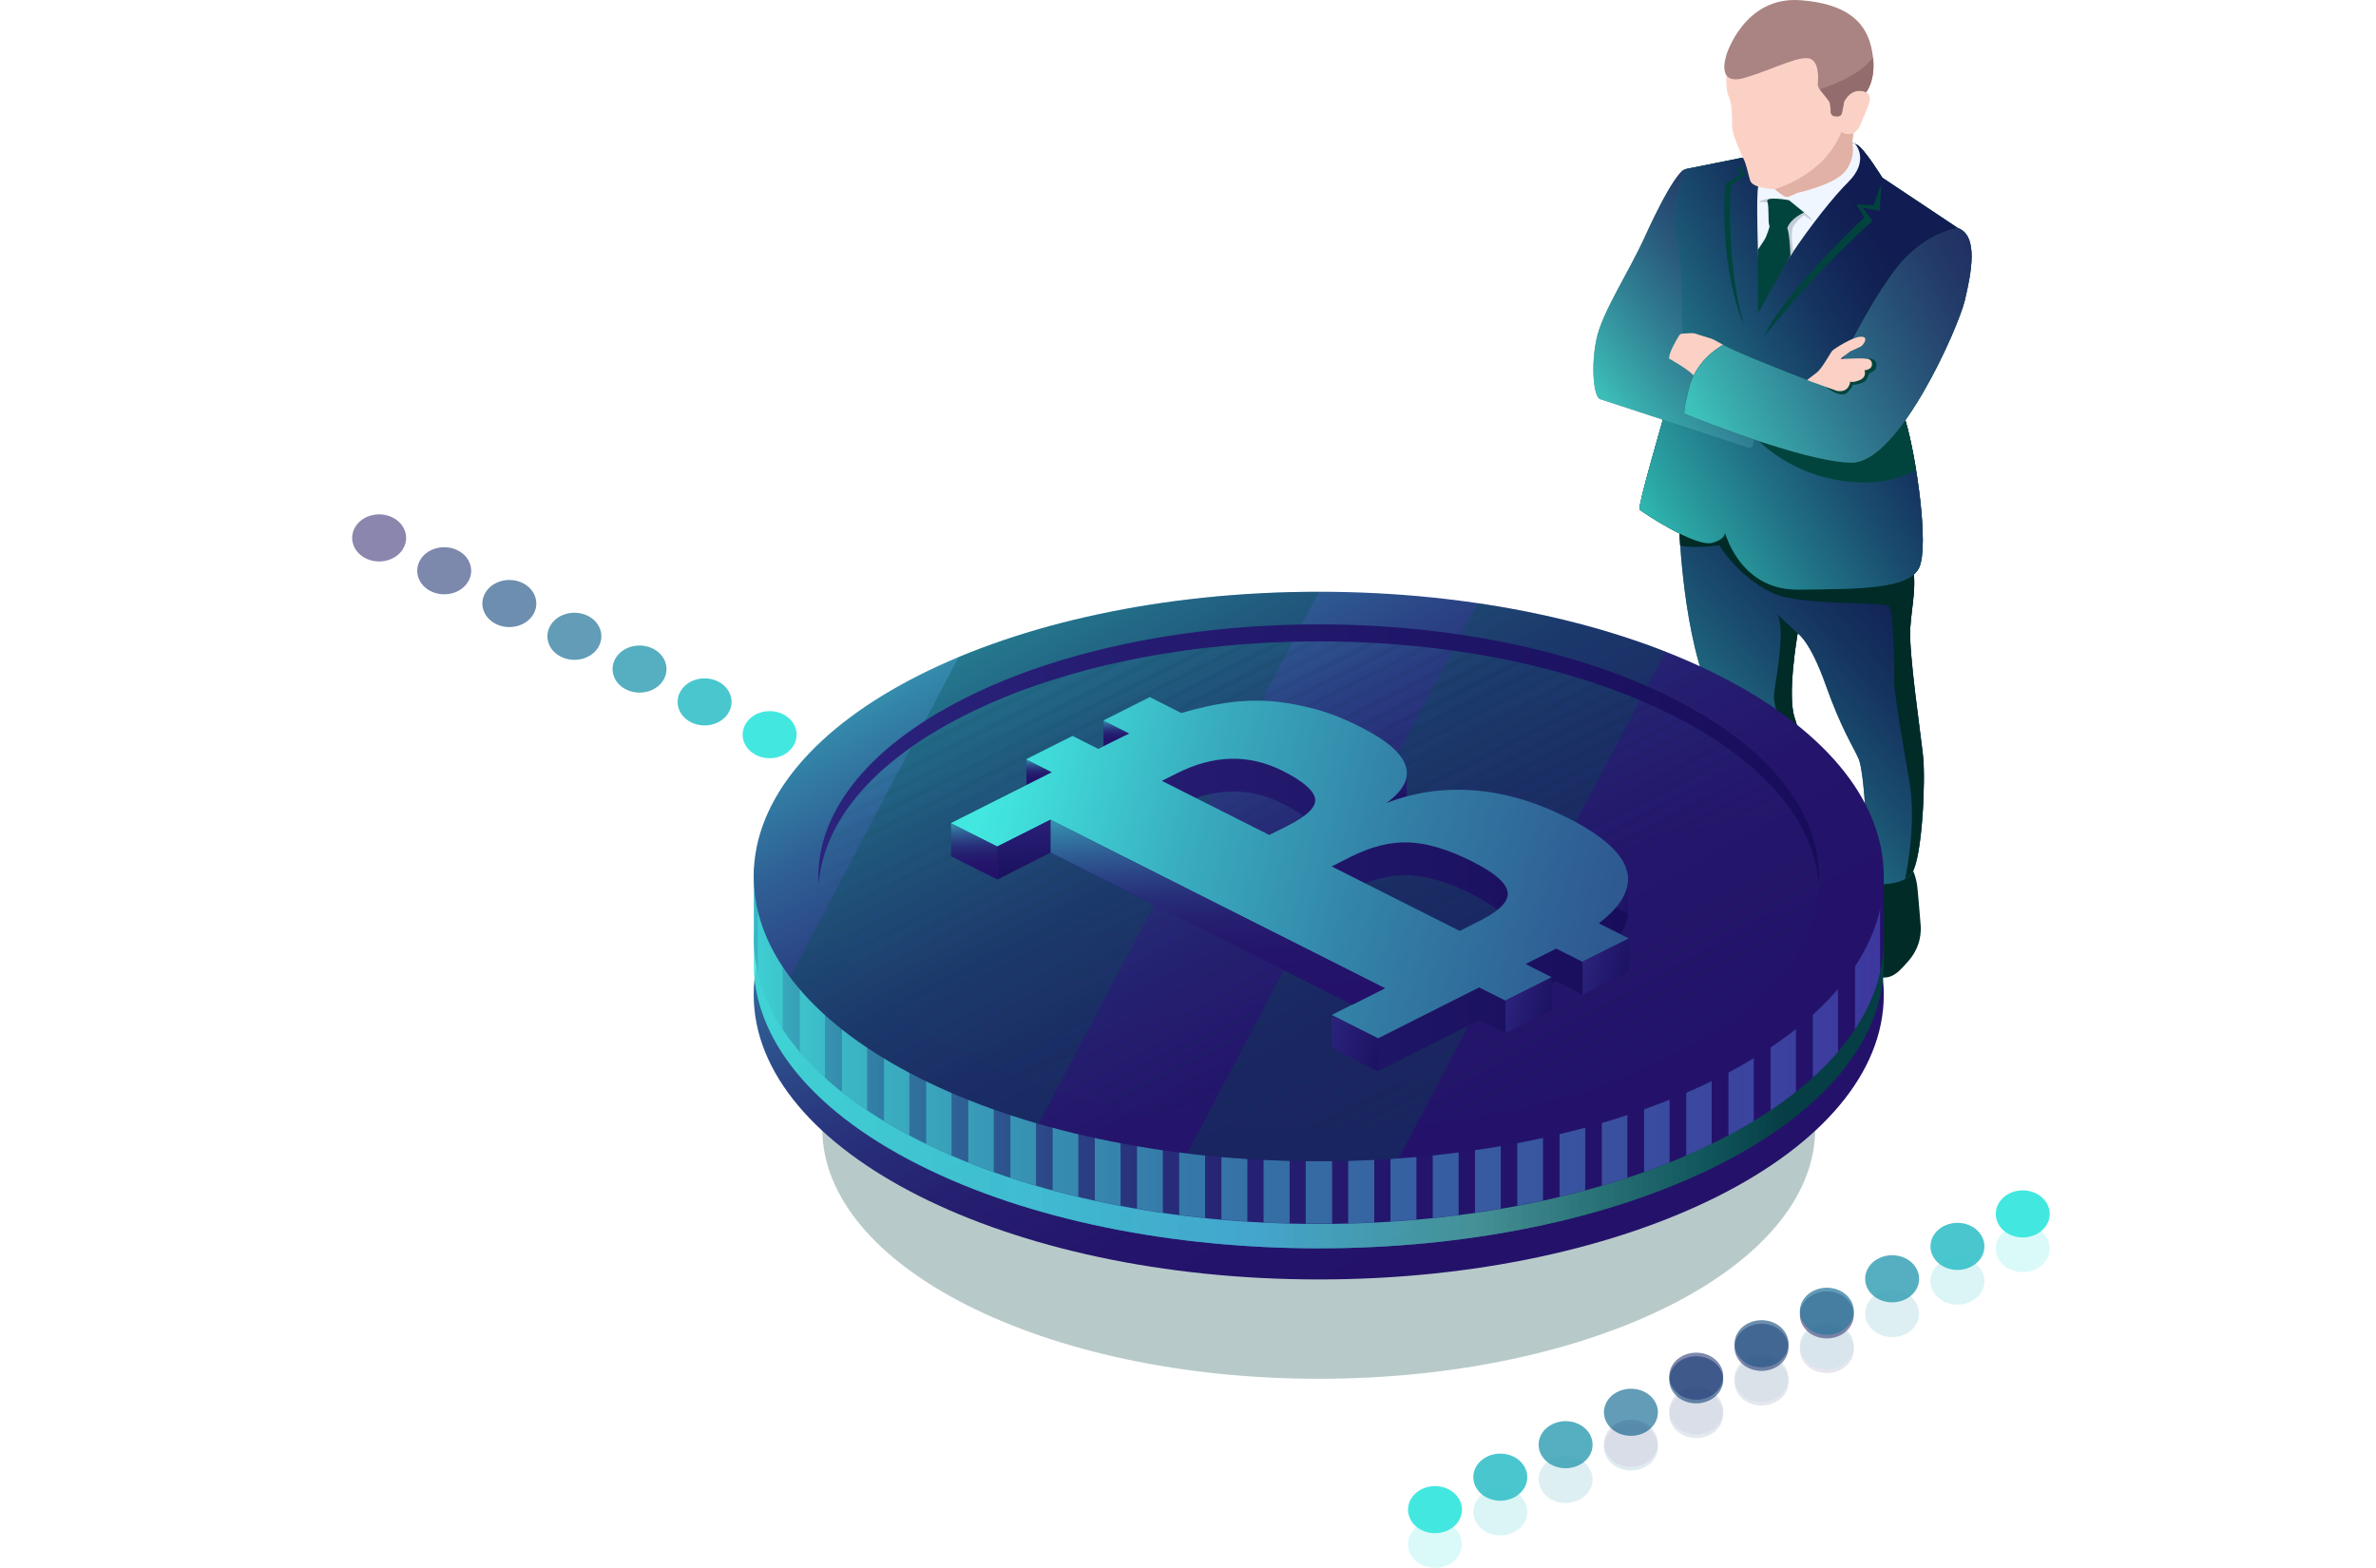 <svg xmlns="http://www.w3.org/2000/svg" width="565" height="373" viewBox="0 0 565 373" fill="none"><g style="mix-blend-mode:exclusion"><path style="mix-blend-mode:lighten" d="M346.815 356.255C348.56 358.934 347.497 362.366 344.407 363.89C341.317 365.414 337.405 364.485 335.659 361.788C333.914 359.092 334.977 355.677 338.067 354.153C341.157 352.629 345.069 353.558 346.815 356.255Z" fill="url(#paint0_radial_1225_1240)"></path><path style="mix-blend-mode:lighten" opacity="0.92" d="M362.344 348.532C364.09 351.211 363.026 354.643 359.937 356.167C356.847 357.691 352.934 356.762 351.189 354.065C349.443 351.369 350.507 347.954 353.596 346.43C356.666 344.906 360.599 345.835 362.344 348.532Z" fill="url(#paint1_radial_1225_1240)"></path><path style="mix-blend-mode:lighten" opacity="0.83" d="M377.873 340.809C379.619 343.488 378.555 346.92 375.466 348.444C372.396 349.968 368.463 349.039 366.718 346.342C364.972 343.663 366.036 340.231 369.125 338.707C372.215 337.183 376.128 338.112 377.873 340.809Z" fill="url(#paint2_radial_1225_1240)"></path><path style="mix-blend-mode:lighten" opacity="0.75" d="M393.402 333.103C395.148 335.782 394.084 339.215 390.995 340.738C387.905 342.262 383.992 341.334 382.247 338.637C380.501 335.94 381.565 332.525 384.655 331.002C387.744 329.478 391.657 330.406 393.402 333.103Z" fill="url(#paint3_radial_1225_1240)"></path><path style="mix-blend-mode:lighten" opacity="0.67" d="M408.932 325.38C410.677 328.059 409.614 331.492 406.524 333.016C403.434 334.539 399.522 333.611 397.776 330.914C396.031 328.235 397.094 324.802 400.184 323.279C403.254 321.755 407.186 322.683 408.932 325.38Z" fill="url(#paint4_radial_1225_1240)"></path><path style="mix-blend-mode:lighten" opacity="0.58" d="M424.461 317.657C426.206 320.336 425.143 323.769 422.053 325.292C418.963 326.816 415.051 325.888 413.305 323.191C411.56 320.494 412.623 317.079 415.713 315.555C418.803 314.032 422.715 314.96 424.461 317.657Z" fill="url(#paint5_radial_1225_1240)"></path><path style="mix-blend-mode:lighten" opacity="0.5" d="M439.99 309.934C441.736 312.614 440.673 316.046 437.583 317.57C434.493 319.093 430.581 318.165 428.835 315.468C427.089 312.789 428.153 309.356 431.243 307.833C434.332 306.309 438.245 307.237 439.99 309.934Z" fill="url(#paint6_radial_1225_1240)"></path><path style="mix-blend-mode:lighten" d="M475.422 291.458C473.677 288.779 474.74 285.347 477.83 283.823C480.9 282.299 484.832 283.227 486.578 285.924C488.323 288.621 487.26 292.036 484.17 293.56C481.08 295.083 477.168 294.155 475.422 291.458Z" fill="url(#paint7_radial_1225_1240)"></path><path style="mix-blend-mode:lighten" opacity="0.92" d="M459.893 299.181C458.148 296.502 459.211 293.07 462.301 291.546C465.391 290.022 469.303 290.951 471.048 293.648C472.794 296.327 471.731 299.759 468.641 301.283C465.551 302.807 461.639 301.878 459.893 299.181Z" fill="url(#paint8_radial_1225_1240)"></path><path style="mix-blend-mode:lighten" opacity="0.83" d="M444.364 306.887C442.618 304.207 443.682 300.775 446.771 299.251C449.841 297.728 453.774 298.656 455.519 301.353C457.265 304.05 456.201 307.465 453.112 308.988C450.042 310.512 446.109 309.584 444.364 306.887Z" fill="url(#paint9_radial_1225_1240)"></path><path style="mix-blend-mode:lighten" opacity="0.75" d="M428.835 314.61C427.089 311.93 428.153 308.498 431.243 306.974C434.332 305.451 438.245 306.379 439.99 309.076C441.736 311.755 440.673 315.188 437.583 316.711C434.493 318.235 430.581 317.307 428.835 314.61Z" fill="url(#paint10_radial_1225_1240)"></path><path style="mix-blend-mode:lighten" opacity="0.67" d="M413.305 322.333C411.56 319.653 412.623 316.221 415.713 314.697C418.803 313.174 422.715 314.102 424.461 316.799C426.206 319.496 425.143 322.911 422.053 324.434C418.963 325.958 415.051 325.03 413.305 322.333Z" fill="url(#paint11_radial_1225_1240)"></path><path style="mix-blend-mode:lighten" opacity="0.58" d="M397.776 330.056C396.031 327.377 397.094 323.944 400.184 322.421C403.254 320.897 407.186 321.825 408.932 324.522C410.677 327.201 409.614 330.634 406.524 332.157C403.434 333.681 399.522 332.753 397.776 330.056Z" fill="url(#paint12_radial_1225_1240)"></path><g opacity="0.2"><path style="mix-blend-mode:lighten" d="M346.815 364.503C348.56 367.182 347.497 370.615 344.407 372.138C341.317 373.662 337.405 372.734 335.659 370.037C333.914 367.34 334.977 363.925 338.067 362.401C341.157 360.878 345.069 361.806 346.815 364.503Z" fill="url(#paint13_radial_1225_1240)"></path><path style="mix-blend-mode:lighten" opacity="0.92" d="M362.344 356.78C364.09 359.459 363.026 362.892 359.937 364.415C356.847 365.939 352.934 365.011 351.189 362.314C349.443 359.634 350.507 356.202 353.596 354.678C356.666 353.155 360.599 354.083 362.344 356.78Z" fill="url(#paint14_radial_1225_1240)"></path><path style="mix-blend-mode:lighten" opacity="0.83" d="M377.873 349.074C379.619 351.754 378.555 355.186 375.466 356.71C372.396 358.233 368.463 357.305 366.718 354.608C364.972 351.911 366.036 348.496 369.125 346.973C372.215 345.449 376.128 346.377 377.873 349.074Z" fill="url(#paint15_radial_1225_1240)"></path><path style="mix-blend-mode:lighten" opacity="0.75" d="M393.402 341.351C395.148 344.031 394.084 347.463 390.995 348.987C387.905 350.511 383.992 349.582 382.247 346.885C380.501 344.206 381.565 340.774 384.655 339.25C387.744 337.726 391.657 338.655 393.402 341.351Z" fill="url(#paint16_radial_1225_1240)"></path><path style="mix-blend-mode:lighten" opacity="0.67" d="M408.932 333.628C410.677 336.308 409.614 339.74 406.524 341.264C403.434 342.787 399.522 341.859 397.776 339.162C396.031 336.465 397.094 333.05 400.184 331.527C403.254 330.003 407.186 330.931 408.932 333.628Z" fill="url(#paint17_radial_1225_1240)"></path><path style="mix-blend-mode:lighten" opacity="0.58" d="M424.461 325.906C426.206 328.585 425.143 332.017 422.053 333.541C418.963 335.065 415.051 334.136 413.305 331.44C411.56 328.743 412.623 325.328 415.713 323.804C418.803 322.28 422.715 323.209 424.461 325.906Z" fill="url(#paint18_radial_1225_1240)"></path><path style="mix-blend-mode:lighten" opacity="0.5" d="M439.99 318.182C441.736 320.862 440.673 324.294 437.583 325.818C434.493 327.341 430.581 326.413 428.835 323.716C427.089 321.019 428.153 317.605 431.243 316.081C434.332 314.557 438.245 315.485 439.99 318.182Z" fill="url(#paint19_radial_1225_1240)"></path><path style="mix-blend-mode:lighten" d="M475.422 299.707C473.677 297.027 474.74 293.595 477.83 292.071C480.9 290.548 484.832 291.476 486.578 294.173C488.323 296.87 487.26 300.285 484.17 301.808C481.08 303.332 477.168 302.404 475.422 299.707Z" fill="url(#paint20_radial_1225_1240)"></path><path style="mix-blend-mode:lighten" opacity="0.92" d="M459.893 307.43C458.148 304.75 459.211 301.318 462.301 299.794C465.391 298.271 469.303 299.199 471.048 301.896C472.794 304.593 471.731 308.008 468.641 309.531C465.551 311.055 461.639 310.127 459.893 307.43Z" fill="url(#paint21_radial_1225_1240)"></path><path style="mix-blend-mode:lighten" opacity="0.83" d="M444.364 315.153C442.618 312.473 443.682 309.041 446.771 307.517C449.841 305.994 453.774 306.922 455.519 309.619C457.265 312.316 456.201 315.731 453.112 317.254C450.042 318.778 446.109 317.85 444.364 315.153Z" fill="url(#paint22_radial_1225_1240)"></path><path style="mix-blend-mode:lighten" opacity="0.75" d="M428.835 322.876C427.089 320.196 428.153 316.764 431.243 315.24C434.332 313.717 438.245 314.645 439.99 317.342C441.736 320.039 440.673 323.454 437.583 324.977C434.493 326.501 430.581 325.573 428.835 322.876Z" fill="url(#paint23_radial_1225_1240)"></path><path style="mix-blend-mode:lighten" opacity="0.67" d="M413.305 330.581C411.56 327.902 412.623 324.469 415.713 322.946C418.803 321.422 422.715 322.35 424.461 325.047C426.206 327.744 425.143 331.159 422.053 332.683C418.963 334.206 415.051 333.278 413.305 330.581Z" fill="url(#paint24_radial_1225_1240)"></path><path style="mix-blend-mode:lighten" opacity="0.58" d="M397.776 338.304C396.031 335.625 397.094 332.192 400.184 330.669C403.254 329.145 407.186 330.073 408.932 332.77C410.677 335.467 409.614 338.882 406.524 340.406C403.434 341.929 399.522 341.001 397.776 338.304Z" fill="url(#paint25_radial_1225_1240)"></path><path style="mix-blend-mode:lighten" opacity="0.5" d="M382.247 346.027C380.501 343.348 381.565 339.915 384.655 338.392C387.744 336.868 391.657 337.796 393.402 340.493C395.148 343.173 394.084 346.605 390.995 348.129C387.905 349.652 383.992 348.724 382.247 346.027Z" fill="url(#paint26_radial_1225_1240)"></path></g><path style="mix-blend-mode:lighten" d="M177.458 171.918C175.693 174.598 176.736 178.03 179.806 179.571C182.876 181.112 186.808 180.202 188.574 177.522C190.339 174.843 189.296 171.41 186.226 169.869C183.156 168.328 179.224 169.239 177.458 171.918Z" fill="url(#paint27_radial_1225_1240)"></path><path style="mix-blend-mode:lighten" opacity="0.92" d="M161.989 164.125C160.223 166.805 161.267 170.237 164.336 171.778C167.406 173.319 171.339 172.409 173.104 169.729C174.87 167.05 173.826 163.617 170.757 162.076C167.687 160.535 163.754 161.446 161.989 164.125Z" fill="url(#paint28_radial_1225_1240)"></path><path style="mix-blend-mode:lighten" opacity="0.83" d="M146.52 156.315C144.754 158.994 145.798 162.426 148.867 163.968C151.937 165.509 155.87 164.598 157.635 161.919C159.401 159.239 158.358 155.807 155.288 154.266C152.218 152.725 148.286 153.635 146.52 156.315Z" fill="url(#paint29_radial_1225_1240)"></path><path style="mix-blend-mode:lighten" opacity="0.75" d="M131.031 148.521C129.265 151.201 130.309 154.633 133.378 156.174C136.448 157.716 140.381 156.805 142.146 154.125C143.912 151.446 142.868 148.014 139.799 146.473C136.729 144.931 132.796 145.842 131.031 148.521Z" fill="url(#paint30_radial_1225_1240)"></path><path style="mix-blend-mode:lighten" opacity="0.67" d="M115.562 140.729C113.796 143.408 114.84 146.84 117.909 148.382C120.979 149.923 124.912 149.012 126.677 146.333C128.443 143.653 127.399 140.221 124.33 138.68C121.26 137.139 117.327 138.049 115.562 140.729Z" fill="url(#paint31_radial_1225_1240)"></path><path style="mix-blend-mode:lighten" opacity="0.58" d="M100.073 132.935C98.307 135.615 99.35 139.047 102.42 140.588C105.49 142.13 109.422 141.219 111.188 138.539C112.954 135.86 111.91 132.428 108.841 130.887C105.771 129.345 101.838 130.256 100.073 132.935Z" fill="url(#paint32_radial_1225_1240)"></path><path style="mix-blend-mode:lighten" opacity="0.5" d="M84.604 125.125C82.838 127.804 83.881 131.237 86.951 132.778C90.021 134.319 93.953 133.408 95.719 130.729C97.484 128.05 96.441 124.617 93.371 123.076C90.302 121.535 86.369 122.446 84.604 125.125Z" fill="url(#paint33_radial_1225_1240)"></path><path d="M413.125 194.579C413.125 194.579 412.022 195.595 410.858 196.786C409.694 197.977 406.464 199.64 405.1 200.376C403.736 201.112 397.496 205.244 396.172 209.325C394.868 213.388 399.322 213.931 403.896 213.23C408.471 212.53 412.724 208.852 413.968 207.521C415.212 206.19 419.526 203.178 425.143 200.639C430.741 198.099 427.35 194.702 427.35 194.702L413.105 194.579H413.125Z" fill="#002B27"></path><path d="M454.737 206.663C454.737 206.663 455.66 208.502 455.921 210.848C456.182 213.195 456.563 218.309 456.703 219.797C456.844 221.286 456.904 224.946 453.894 228.448C450.885 231.951 449.32 233.334 445.327 231.951C441.335 230.567 441.415 224.718 442.117 221.706C442.819 218.694 443.481 211.952 443.401 211.234C443.321 210.533 443.622 210.078 443.622 210.078L454.717 206.68L454.737 206.663Z" fill="#002B27"></path><path d="M399.321 125.423C399.321 125.423 400.164 152.304 407.346 166.577C407.346 166.577 412.483 179.151 413.165 194.089C413.165 194.089 411.981 196.663 413.667 198.747C415.352 200.849 425.885 202.758 427.631 195.875C429.376 188.993 428.694 176.139 426.788 170.78C424.882 165.421 427.47 150.641 427.47 150.641C427.47 150.641 430.359 152.252 434.131 162.864C437.903 173.477 440.692 177.54 441.976 180.464C443.28 183.406 444.464 201.392 443.642 210.183C443.642 210.183 452.169 211.234 454.636 207.679C457.104 204.124 457.927 185.701 457.305 179.834C456.683 173.967 453.874 155.159 454.255 149.327C454.636 143.513 456.041 138.785 454.496 132.971C452.971 127.156 407.948 114.232 407.948 114.232L399.321 125.405V125.423Z" fill="#01443E"></path><path style="mix-blend-mode:lighten" opacity="0.7" d="M399.321 125.423C399.321 125.423 400.164 152.304 407.346 166.577C407.346 166.577 412.483 179.151 413.165 194.089C413.165 194.089 411.981 196.663 413.667 198.747C415.352 200.849 425.885 202.758 427.631 195.875C429.376 188.993 428.694 176.139 426.788 170.78C424.882 165.421 427.47 150.641 427.47 150.641C427.47 150.641 430.359 152.252 434.131 162.864C437.903 173.477 440.692 177.54 441.976 180.464C443.28 183.406 444.464 201.392 443.642 210.183C443.642 210.183 452.169 211.234 454.636 207.679C457.104 204.124 457.927 185.701 457.305 179.834C456.683 173.967 453.874 155.159 454.255 149.327C454.636 143.513 456.041 138.785 454.496 132.971C452.971 127.156 407.948 114.232 407.948 114.232L399.321 125.405V125.423Z" fill="url(#paint34_linear_1225_1240)"></path><path d="M454.235 149.327C454.616 143.513 456.021 138.785 454.476 132.97C453.894 130.781 447.173 127.594 439.007 124.459C425.223 123.356 407.748 122.095 406.544 122.253C405.46 122.393 402.611 123.339 400.244 124.162L399.281 125.405C399.281 125.405 399.341 127.034 399.522 129.713C402.732 130.554 408.911 129.678 408.911 129.678C409.774 131.569 415.151 138.277 421.832 141.166C428.513 144.056 448.055 143.075 449.179 144.161C450.303 145.264 450.523 159.975 450.403 161.848C450.282 163.722 452.249 175.508 454.054 185.911C455.84 196.155 453.111 208.607 453.031 209.01C453.653 208.659 454.215 208.222 454.596 207.661C457.064 204.106 457.887 185.683 457.265 179.816C456.643 173.95 453.834 155.141 454.215 149.31L454.235 149.327Z" fill="#002B27"></path><path d="M414.389 37.492C414.389 37.492 404.398 39.489 401.047 40.172C400.485 40.294 400.044 40.627 399.823 41.1C398.86 43.237 396.412 49.909 398.258 59.628C400.505 71.572 399.803 79.627 399.803 79.627L395.188 100.625C395.188 100.625 389.37 120.624 389.871 121.167C390.373 121.71 403.254 130.274 407.267 129.065C411.299 127.857 409.975 125.878 409.975 125.878C409.975 125.878 413.226 140.361 427.671 140.221C442.097 140.081 453.894 140.116 456.342 135.037C458.79 129.958 455.68 108.541 453.132 100.082C450.584 91.606 444.545 74.724 444.545 74.724L465.672 54.304L447.615 42.273C447.615 42.273 443.301 35.268 441.535 34.393C439.77 33.5 438.827 34.253 438.827 34.253L414.429 37.545L414.389 37.492Z" fill="#01443E"></path><path d="M414.389 37.492C414.389 37.492 404.398 39.489 401.047 40.172C400.485 40.294 400.044 40.627 399.823 41.1C398.86 43.237 396.412 49.909 398.258 59.628C400.505 71.572 399.803 79.627 399.803 79.627L395.188 100.625C395.188 100.625 389.37 120.624 389.871 121.167C390.373 121.71 403.254 130.274 407.267 129.065C411.299 127.857 409.975 125.878 409.975 125.878C409.975 125.878 413.226 140.361 427.671 140.221C442.097 140.081 453.894 140.116 456.342 135.037C458.79 129.958 455.68 108.541 453.132 100.082C450.584 91.606 444.545 74.724 444.545 74.724L465.672 54.304L447.615 42.273C447.615 42.273 443.301 35.268 441.535 34.393C439.77 33.5 438.827 34.253 438.827 34.253L414.429 37.545L414.389 37.492Z" fill="#01443E"></path><path style="mix-blend-mode:lighten" opacity="0.7" d="M414.389 37.492C414.389 37.492 404.398 39.489 401.047 40.172C400.485 40.294 400.044 40.627 399.823 41.1C398.86 43.237 396.412 49.909 398.258 59.628C400.505 71.572 399.803 79.627 399.803 79.627L395.188 100.625C395.188 100.625 389.37 120.624 389.871 121.167C390.373 121.71 403.254 130.274 407.267 129.065C411.299 127.857 409.975 125.878 409.975 125.878C409.975 125.878 413.226 140.361 427.671 140.221C442.097 140.081 453.894 140.116 456.342 135.037C458.79 129.958 455.68 108.541 453.132 100.082C450.584 91.606 444.545 74.724 444.545 74.724L465.672 54.304L447.615 42.273C447.615 42.273 443.301 35.268 441.535 34.393C439.77 33.5 438.827 34.253 438.827 34.253L414.429 37.545L414.389 37.492Z" fill="url(#paint35_linear_1225_1240)"></path><path d="M441.094 34.165C441.094 34.165 444.785 38.053 439.469 43.324C436.198 46.564 430.58 53.534 425.785 60.784C422.796 65.32 420.027 67.719 418.462 71.624C418.462 71.624 418.241 67.001 418.041 59.873C417.84 53.131 417.74 46.144 418.081 44.375C418.783 40.75 437.021 32.414 441.094 34.183V34.165Z" fill="#F0F6FF"></path><path d="M427.29 45.881C427.29 45.881 425.404 46.914 424.742 46.827C424.1 46.739 421.993 44.97 421.993 44.97C421.993 44.97 416.757 44.883 416.175 42.921C415.593 40.96 415.232 38.981 414.69 37.965C414.168 36.95 411.901 32.064 411.881 30.085C411.861 28.106 411.941 24.568 410.978 22.694C409.995 20.821 408.671 2.065 429.437 2.59C450.203 3.115 443.742 21.924 443.742 21.924C443.742 21.924 445.267 22.484 444.344 24.901C443.421 27.318 443.22 27.58 442.759 28.771C442.298 29.98 442.057 30.75 440.733 31.713L440.391 33.937C440.391 33.937 441.375 37.352 438.806 40.662C436.218 43.972 427.29 45.863 427.29 45.863V45.881Z" fill="#FCD1C5"></path><path d="M400.465 40.382C400.465 40.382 398.258 40.662 391.075 56.441C387.062 65.232 380.883 74.356 379.579 80.888C378.275 87.421 378.997 94.425 380.482 94.916C381.906 95.389 407.708 103.812 415.774 106.474C416.215 106.614 416.696 106.369 416.797 105.966L419.024 95.091L403.013 89.697C403.013 89.697 399.963 86.44 397.094 85.231C397.094 85.231 400.304 80.065 400.104 78.664C399.903 77.263 400.385 62.675 398.519 56.739C396.633 50.802 400.485 40.417 400.485 40.417L400.465 40.382Z" fill="#346965"></path><path style="mix-blend-mode:lighten" opacity="0.7" d="M400.465 40.382C400.465 40.382 398.258 40.662 391.075 56.441C387.062 65.232 380.883 74.356 379.579 80.888C378.275 87.421 378.997 94.425 380.482 94.916C381.906 95.389 407.708 103.812 415.774 106.474C416.215 106.614 416.696 106.369 416.797 105.966L419.024 95.091L403.013 89.697C403.013 89.697 399.963 86.44 397.094 85.231C397.094 85.231 400.304 80.065 400.104 78.664C399.903 77.263 400.385 62.675 398.519 56.739C396.633 50.802 400.485 40.417 400.485 40.417L400.465 40.382Z" fill="url(#paint36_linear_1225_1240)"></path><path d="M409.834 82.062C409.834 82.062 407.627 80.766 407.086 80.591C406.544 80.398 403.595 79.523 403.033 79.312C402.611 79.155 400.906 79.277 400.043 79.347C399.722 79.382 399.461 79.54 399.301 79.768C398.619 80.871 396.713 84.076 396.933 85.302C396.933 85.302 402.27 88.244 402.852 89.557L403.695 89.715C403.695 89.715 407.266 83.025 409.814 82.062H409.834Z" fill="#FCD1C5"></path><path d="M453.092 100.047C452.47 98.016 451.667 95.476 450.784 92.814L418.362 104.95C418.362 104.95 428.072 115.37 445.086 114.705C449.741 114.53 453.132 113.059 455.62 111.798C454.877 107.157 453.954 102.884 453.112 100.047H453.092Z" fill="#01443E"></path><path d="M465.632 54.269C465.632 54.269 457.085 55.303 450.163 64.847C443.261 74.409 438.225 85.459 438.225 85.459L437.985 86.703C437.363 89.96 433.39 91.816 429.939 90.468C422.636 87.631 411.842 83.323 409.815 82.027C409.815 82.027 403.355 85.144 401.589 92.517C400.185 98.383 400.546 98.401 400.546 98.401C400.546 98.401 429.337 110.134 440.452 110.012C451.568 109.889 465.672 77.981 467.237 71.379C468.782 64.777 470.508 56.091 465.612 54.234L465.632 54.269Z" fill="#01443E"></path><path d="M465.632 54.269C465.632 54.269 457.085 55.303 450.163 64.847C443.261 74.409 438.225 85.459 438.225 85.459L437.985 86.703C437.363 89.96 433.39 91.816 429.939 90.468C422.636 87.631 411.842 83.323 409.815 82.027C409.815 82.027 403.355 85.144 401.589 92.517C400.185 98.383 400.546 98.401 400.546 98.401C400.546 98.401 429.337 110.134 440.452 110.012C451.568 109.889 465.672 77.981 467.237 71.379C468.782 64.777 470.508 56.091 465.612 54.234L465.632 54.269Z" fill="#346965"></path><path style="mix-blend-mode:lighten" opacity="0.7" d="M465.632 54.269C465.632 54.269 457.085 55.303 450.163 64.847C443.261 74.409 438.225 85.459 438.225 85.459L437.985 86.703C437.363 89.96 433.39 91.816 429.939 90.468C422.636 87.631 411.842 83.323 409.815 82.027C409.815 82.027 403.355 85.144 401.589 92.517C400.185 98.383 400.546 98.401 400.546 98.401C400.546 98.401 429.337 110.134 440.452 110.012C451.568 109.889 465.672 77.981 467.237 71.379C468.782 64.777 470.508 56.091 465.612 54.234L465.632 54.269Z" fill="url(#paint37_linear_1225_1240)"></path><path d="M434.092 91.974C434.092 91.974 437.723 94.933 439.308 93.322C440.893 91.694 440.432 91.519 440.432 91.519C440.432 91.519 443.702 91.501 444.104 89.697C444.505 87.911 446.11 88.857 446.21 86.86C446.311 84.864 443.562 85.284 443.562 85.284L434.112 91.974H434.092Z" fill="#01443E"></path><path d="M429.698 90.398C429.698 90.398 430.701 89.592 431.985 88.629C433.269 87.683 435.356 83.743 435.717 83.393C436.078 83.042 440.412 80.135 442.498 80.083C444.585 80.03 443.04 82.079 442.559 82.359C442.077 82.64 440.031 83.533 440.031 83.533C440.031 83.533 437.924 85.074 437.683 85.302C437.442 85.529 443.542 84.934 444.505 85.459C445.468 85.984 445.247 87.333 444.565 87.701C443.883 88.069 443.361 88.051 443.361 88.051C443.361 88.051 444.043 89.645 442.217 90.398C440.392 91.133 439.97 90.73 439.97 90.73C439.97 90.73 439.81 93.497 436.8 92.954L429.698 90.398Z" fill="#FCD1C5"></path><path d="M410.537 13.098C410.537 13.098 407.828 20.628 414.951 18.491C422.074 16.355 428.534 12.765 430.781 14.131C432.487 15.164 432.406 18.351 432.266 19.822C432.226 20.313 432.366 20.821 432.687 21.223L434.794 23.903C435.035 24.201 435.175 24.551 435.195 24.919L435.356 26.792C435.396 27.265 435.817 27.633 436.359 27.668H436.84C437.382 27.721 437.864 27.388 437.964 26.915L438.506 24.166C438.506 24.166 440.191 20.47 443.742 21.924C443.742 21.924 446.11 19.139 445.327 13.185C444.545 7.231 441.475 1.049 428.113 0.051C414.73 -0.947 410.517 13.08 410.517 13.08L410.537 13.098Z" fill="#AA8383"></path><path d="M430.981 52.518L428.975 51.17C428.975 51.17 427.129 52.518 426.407 53.937C425.685 55.355 426.407 59.891 426.407 59.891L425.805 60.802L425.063 59.611L424.421 54.252C424.421 54.252 425.103 50.294 425.163 50.189C425.223 50.084 429.015 50.539 429.015 50.539C429.015 50.539 430.339 51.415 430.981 52.518Z" fill="#C4CCD6"></path><path d="M421.351 47.194C421.351 47.194 419.204 47.317 418.241 48.017C418.241 48.017 420.488 48.105 420.849 48.158C421.211 48.21 421.351 47.194 421.351 47.194Z" fill="#C4CCD6"></path><path d="M425.424 47.615L429.015 50.539C429.015 50.539 425.865 51.8 424.982 54.27C424.982 54.27 421.07 54.9 420.729 53.674C420.368 52.431 420.729 49.331 420.267 47.947C419.806 46.564 425.424 47.615 425.424 47.615Z" fill="#01443E"></path><path d="M420.87 53.586C420.87 53.586 420.208 56.143 419.465 57.212C418.743 58.262 417.98 59.453 417.98 59.453L418.061 74.479C418.061 74.479 424.401 63.078 425.765 60.767C425.765 60.767 425.565 55.285 424.963 54.234C424.361 53.201 420.85 53.569 420.85 53.569L420.87 53.586Z" fill="#01443E"></path><path d="M437.884 31.381C433.731 41.853 422.013 44.97 422.013 44.97C422.013 44.97 424.1 46.739 424.762 46.827C425.404 46.914 427.31 45.881 427.31 45.881C427.31 45.881 436.259 43.99 438.827 40.68C441.415 37.37 440.412 33.955 440.412 33.955L440.753 31.731C438.887 32.256 437.884 31.381 437.884 31.381Z" fill="#E2B1A6"></path><path d="M447.393 43.639C447.393 43.639 445.748 48.578 445.548 48.771C445.327 48.963 441.415 48.56 441.415 48.56L443.321 51.713C443.321 51.713 423.618 70.153 419.525 80.083C419.525 80.083 428.855 67.509 445.267 52.483L442.939 49.419L446.972 50.102L447.393 43.639Z" fill="#01443E"></path><path d="M415.031 39.279L413.988 40.33L415.212 41.328L411.56 44.2C411.56 44.2 410.437 64.374 414.891 77.736C414.891 77.736 408.851 65.477 410.216 43.639L414.168 41.31L412.884 40.207L415.031 39.279Z" fill="#01443E"></path><path d="M427.45 150.641C427.45 150.641 427.491 150.676 427.591 150.728L422.495 145.982C424.842 148.889 422.134 162.164 421.853 165.211C421.572 168.258 424.581 174.528 425.705 181.883C426.828 189.238 424.521 199.71 424.521 199.745C425.986 199.01 427.149 197.784 427.631 195.875C429.376 188.993 428.694 176.139 426.788 170.78C424.882 165.421 427.47 150.641 427.47 150.641H427.45Z" fill="#002B27"></path><path d="M436.881 27.686C437.422 27.721 437.904 27.388 438.004 26.915L438.546 24.165C438.546 24.165 440.231 20.47 443.782 21.924C443.782 21.924 446.03 19.279 445.408 13.658C441.455 18.824 432.707 21.206 432.707 21.206L434.814 23.885C435.055 24.183 435.195 24.533 435.215 24.901L435.376 26.775C435.416 27.248 435.837 27.615 436.379 27.65H436.86L436.881 27.686Z" fill="#936D6D"></path><path opacity="0.4" d="M313.59 327.902C378.789 327.902 431.644 301.267 431.644 268.412C431.644 235.557 378.789 208.922 313.59 208.922C248.39 208.922 195.536 235.557 195.536 268.412C195.536 301.267 248.39 327.902 313.59 327.902Z" fill="#4D7C78"></path><path d="M313.59 304.277C387.798 304.277 447.956 273.958 447.956 236.557C447.956 199.155 387.798 168.836 313.59 168.836C239.382 168.836 179.224 199.155 179.224 236.557C179.224 273.958 239.382 304.277 313.59 304.277Z" fill="url(#paint38_linear_1225_1240)"></path><path opacity="0.48" d="M447.956 214.246H444.645C439.248 202.162 427.23 190.692 408.611 181.305C356.145 154.861 271.055 154.861 218.589 181.305C200.993 190.166 189.316 200.884 183.517 212.197L179.304 212.162V227.17C178.261 245.155 191.342 263.316 218.589 277.046C271.055 303.489 356.145 303.489 408.611 277.046C434.854 263.824 447.956 246.486 447.956 229.166V214.228V214.246Z" fill="url(#paint39_linear_1225_1240)"></path><path opacity="0.48" d="M447.956 214.246H444.645C439.248 202.162 427.23 190.692 408.611 181.305C356.145 154.861 271.055 154.861 218.589 181.305C200.993 190.166 189.316 200.884 183.517 212.197L179.304 212.162V227.17C178.261 245.155 191.342 263.316 218.589 277.046C271.055 303.489 356.145 303.489 408.611 277.046C434.854 263.824 447.956 246.486 447.956 229.166V214.228V214.246Z" fill="url(#paint40_linear_1225_1240)"></path><path opacity="0.48" d="M447.956 214.246H444.645C439.248 202.162 427.23 190.692 408.611 181.305C356.145 154.861 271.055 154.861 218.589 181.305C200.993 190.166 189.316 200.884 183.517 212.197L179.304 212.162V227.17C178.261 245.155 191.342 263.316 218.589 277.046C271.055 303.489 356.145 303.489 408.611 277.046C434.854 263.824 447.956 246.486 447.956 229.166V214.228V214.246Z" fill="url(#paint41_linear_1225_1240)"></path><path d="M447.956 208.449H444.645C439.248 196.366 427.23 184.895 408.611 175.508C356.145 149.065 271.055 149.065 218.589 175.508C200.993 184.37 189.316 195.087 183.517 206.4L179.304 206.365V221.374C178.261 239.359 191.342 257.519 218.589 271.249C271.055 297.693 356.145 297.693 408.611 271.249C434.854 258.027 447.956 240.69 447.956 223.37V208.432V208.449Z" fill="url(#paint42_linear_1225_1240)"></path><path opacity="0.48" d="M444.645 208.432C444.465 208.011 444.264 207.591 444.043 207.171V197.311H437.001V196.611C435.215 194.527 433.229 192.478 431.022 190.481V197.311H426.989V187.049C425.123 185.56 423.117 184.107 420.99 182.688V197.311H416.978V180.149C415.052 178.993 413.045 177.855 410.959 176.734V197.311H406.966V174.703C405 173.739 402.973 172.811 400.927 171.918V197.311H396.954V170.272C394.968 169.484 392.941 168.713 390.895 167.978V197.294H386.922V173.547H380.843V197.294H376.891V180.061H370.791V197.294H366.859V186.576H360.739V197.294H356.827V193.108H350.687V197.294H276.532V193.108H270.393V197.294H266.48V186.576H260.361V197.294H256.429V180.061H250.329V197.294H246.377V173.547H240.297V197.294H236.325V167.943C234.278 168.678 232.252 169.431 230.266 170.219V197.276H226.293V171.866C224.247 172.759 222.22 173.687 220.254 174.633V197.276H216.261V176.664C214.175 177.767 212.168 178.906 210.242 180.061V197.259H206.229V182.601C204.103 184.019 202.096 185.473 200.23 186.961V197.259H196.198V190.359C193.991 192.355 191.984 194.404 190.219 196.471V197.241H183.176V206.348H180.187V231.496C181.27 236.014 183.257 240.497 186.146 244.858V229.131H190.199V250.199C191.984 252.283 193.971 254.314 196.178 256.311V229.131H200.21V259.708C202.076 261.197 204.083 262.633 206.209 264.051V229.114H210.222V266.591C212.148 267.746 214.155 268.885 216.241 270.005V229.114H220.234V272.037C222.2 273 224.227 273.928 226.273 274.804V229.114H230.246V276.45C232.232 277.238 234.258 278.009 236.305 278.727V229.114H240.277V280.093C242.284 280.741 244.31 281.371 246.357 281.966V229.114H250.309V283.07C252.316 283.613 254.362 284.12 256.409 284.611V229.114H260.341V285.504C262.367 285.942 264.394 286.362 266.46 286.747V229.114H270.373V287.448C272.399 287.798 274.446 288.113 276.512 288.411V229.114H280.405V288.936C282.451 289.199 284.498 289.427 286.564 289.654V229.131H290.436V290.022C292.483 290.197 294.549 290.355 296.616 290.495V229.131H300.468V290.723C302.535 290.828 304.601 290.898 306.668 290.95V229.131H310.5V291.02C312.587 291.038 314.673 291.038 316.76 291.02V229.131H320.592V290.95C322.659 290.898 324.725 290.828 326.792 290.723V229.131H330.644V290.495C332.71 290.355 334.757 290.215 336.824 290.022V229.131H340.696V289.654C342.762 289.444 344.809 289.199 346.855 288.936V229.131H350.748V288.411C352.814 288.113 354.841 287.798 356.887 287.448V229.131H360.8V286.747C362.846 286.362 364.893 285.942 366.919 285.504V229.131H370.851V284.611C372.898 284.12 374.944 283.613 376.951 283.07V229.131H380.903V281.966C382.95 281.371 384.976 280.741 386.983 280.093V229.131H390.955V278.727C393.002 277.991 395.028 277.238 397.014 276.45V229.131H400.987V274.804C403.053 273.911 405.06 272.983 407.026 272.019V229.131H411.019V270.005C413.125 268.902 415.112 267.746 417.038 266.591V229.131H421.051V264.034C423.177 262.615 425.184 261.162 427.05 259.673V229.131H431.082V256.276C433.289 254.279 435.296 252.23 437.061 250.146V229.131H441.114V244.77C444.023 240.374 446.01 235.856 447.073 231.285V208.379H444.685L444.645 208.432Z" fill="url(#paint43_linear_1225_1240)"></path><path d="M313.59 276.17C387.798 276.17 447.956 245.85 447.956 208.449C447.956 171.048 387.798 140.729 313.59 140.729C239.382 140.729 179.224 171.048 179.224 208.449C179.224 245.85 239.382 276.17 313.59 276.17Z" fill="url(#paint44_linear_1225_1240)"></path><path opacity="0.3" d="M313.63 140.746C283.173 140.746 252.737 145.93 227.958 156.279L187.871 232.336C194.412 241.075 204.604 249.288 218.589 256.328C227.256 260.689 236.827 264.331 246.979 267.256L313.65 140.746H313.63Z" fill="#03504A"></path><path opacity="0.3" d="M351.269 143.443L282.311 274.296C298.803 276.275 315.877 276.678 332.59 275.469L396.071 155.001C382.408 149.625 367.2 145.772 351.269 143.425V143.443Z" fill="#03504A"></path><g opacity="0.05"><path d="M313.59 268.412C379.31 268.412 432.587 241.566 432.587 208.449C432.587 175.333 379.31 148.487 313.59 148.487C247.87 148.487 194.593 175.333 194.593 208.449C194.593 241.566 247.87 268.412 313.59 268.412Z" fill="url(#paint45_linear_1225_1240)"></path><mask id="mask0_1225_1240" style="mask-type:luminance" maskUnits="userSpaceOnUse" x="194" y="148" width="239" height="121"><path d="M313.59 268.412C379.31 268.412 432.587 241.566 432.587 208.449C432.587 175.333 379.31 148.487 313.59 148.487C247.87 148.487 194.593 175.333 194.593 208.449C194.593 241.566 247.87 268.412 313.59 268.412Z" fill="white"></path></mask><g mask="url(#mask0_1225_1240)"><path d="M101.036 208.186L99.752 207.556L307.069 103.077L308.333 103.725L101.036 208.186Z" fill="#03504A"></path><path d="M104.687 210.025L103.403 209.395L310.721 104.933L311.985 105.563L104.687 210.025Z" fill="#03504A"></path><path d="M108.339 211.864L107.055 211.234L314.372 106.772L315.636 107.402L108.339 211.864Z" fill="#03504A"></path><path d="M111.99 213.72L110.726 213.072L318.024 108.611L319.288 109.241L111.99 213.72Z" fill="#03504A"></path><path d="M115.642 215.559L114.378 214.911L321.676 110.45L322.94 111.08L115.642 215.559Z" fill="#03504A"></path><path d="M119.294 217.398L118.03 216.75L325.327 112.288L326.591 112.936L119.294 217.398Z" fill="#03504A"></path><path d="M122.946 219.237L121.682 218.589L328.979 114.127L330.243 114.775L122.946 219.237Z" fill="#03504A"></path><path d="M126.597 221.076L125.333 220.428L332.63 115.966L333.894 116.614L126.597 221.076Z" fill="#03504A"></path><path d="M130.249 222.915L128.984 222.284L336.282 117.805L337.546 118.453L130.249 222.915Z" fill="#03504A"></path><path d="M133.9 224.753L132.636 224.123L339.933 119.643L341.197 120.291L133.9 224.753Z" fill="#03504A"></path><path d="M137.552 226.592L136.288 225.962L343.585 121.482L344.849 122.13L137.552 226.592Z" fill="#03504A"></path><path d="M141.203 228.431L139.939 227.8L347.237 123.339L348.501 123.969L141.203 228.431Z" fill="#03504A"></path><path d="M144.855 230.27L143.591 229.639L350.888 125.177L352.152 125.808L144.855 230.27Z" fill="#03504A"></path><path d="M148.506 232.126L147.242 231.478L354.54 127.016L355.804 127.647L148.506 232.126Z" fill="#03504A"></path><path d="M152.158 233.965L150.894 233.317L358.191 128.855L359.455 129.485L152.158 233.965Z" fill="#03504A"></path><path d="M155.81 235.804L154.546 235.156L361.843 130.694L363.107 131.324L155.81 235.804Z" fill="#03504A"></path><path d="M159.461 237.643L158.197 236.995L365.494 132.533L366.758 133.181L159.461 237.643Z" fill="#03504A"></path><path d="M163.113 239.481L161.849 238.833L369.146 134.371L370.41 135.019L163.113 239.481Z" fill="#03504A"></path><path d="M166.764 241.32L165.5 240.672L372.797 136.21L374.061 136.858L166.764 241.32Z" fill="#03504A"></path><path d="M170.416 243.159L169.152 242.528L376.449 138.049L377.713 138.697L170.416 243.159Z" fill="#03504A"></path><path d="M174.068 244.998L172.804 244.367L380.101 139.888L381.385 140.536L174.068 244.998Z" fill="#03504A"></path><path d="M177.719 246.837L176.455 246.206L383.752 141.744L385.036 142.375L177.719 246.837Z" fill="#03504A"></path><path d="M181.371 248.675L180.107 248.045L387.404 143.583L388.688 144.214L181.371 248.675Z" fill="#03504A"></path><path d="M185.042 250.532L183.758 249.884L391.055 145.422L392.339 146.052L185.042 250.532Z" fill="#03504A"></path><path d="M188.694 252.37L187.41 251.723L394.707 147.261L395.991 147.891L188.694 252.37Z" fill="#03504A"></path><path d="M192.345 254.209L191.061 253.561L398.359 149.099L399.643 149.73L192.345 254.209Z" fill="#03504A"></path><path d="M195.997 256.048L194.713 255.4L402.01 150.938L403.294 151.586L195.997 256.048Z" fill="#03504A"></path><path d="M199.649 257.887L198.365 257.239L405.662 152.777L406.946 153.425L199.649 257.887Z" fill="#03504A"></path><path d="M203.3 259.726L202.016 259.078L409.313 154.616L410.597 155.264L203.3 259.726Z" fill="#03504A"></path><path d="M206.952 261.565L205.667 260.934L412.985 156.455L414.249 157.103L206.952 261.565Z" fill="#03504A"></path><path d="M210.603 263.403L209.319 262.773L416.637 158.294L417.901 158.942L210.603 263.403Z" fill="#03504A"></path><path d="M214.255 265.242L212.971 264.612L420.288 160.15L421.552 160.78L214.255 265.242Z" fill="#03504A"></path><path d="M217.907 267.081L216.622 266.45L423.94 161.989L425.204 162.619L217.907 267.081Z" fill="#03504A"></path><path d="M221.558 268.937L220.294 268.289L427.591 163.827L428.855 164.458L221.558 268.937Z" fill="#03504A"></path><path d="M225.21 270.776L223.946 270.128L431.243 165.666L432.507 166.297L225.21 270.776Z" fill="#03504A"></path><path d="M228.861 272.615L227.597 271.967L434.894 167.505L436.158 168.136L228.861 272.615Z" fill="#03504A"></path><path d="M232.513 274.454L231.249 273.806L438.546 169.344L439.81 169.992L232.513 274.454Z" fill="#03504A"></path><path d="M236.164 276.292L234.9 275.644L442.198 171.183L443.462 171.831L236.164 276.292Z" fill="#03504A"></path><path d="M239.816 278.131L238.552 277.483L445.849 173.022L447.113 173.67L239.816 278.131Z" fill="#03504A"></path><path d="M243.467 279.97L242.203 279.34L449.501 174.86L450.765 175.508L243.467 279.97Z" fill="#03504A"></path><path d="M247.119 281.809L245.855 281.178L453.152 176.699L454.416 177.347L247.119 281.809Z" fill="#03504A"></path><path d="M250.771 283.648L249.507 283.017L456.804 178.538L458.068 179.186L250.771 283.648Z" fill="#03504A"></path><path d="M254.422 285.487L253.158 284.856L460.455 180.394L461.719 181.025L254.422 285.487Z" fill="#03504A"></path><path d="M258.074 287.325L256.81 286.695L464.107 182.233L465.371 182.864L258.074 287.325Z" fill="#03504A"></path><path d="M261.725 289.182L260.461 288.534L467.758 184.072L469.023 184.702L261.725 289.182Z" fill="#03504A"></path><path d="M265.377 291.021L264.113 290.373L471.41 185.911L472.674 186.541L265.377 291.021Z" fill="#03504A"></path><path d="M269.029 292.859L267.765 292.211L475.062 187.749L476.326 188.397L269.029 292.859Z" fill="#03504A"></path><path d="M272.68 294.698L271.416 294.05L478.714 189.588L479.978 190.236L272.68 294.698Z" fill="#03504A"></path><path d="M276.332 296.537L275.068 295.889L482.365 191.427L483.629 192.075L276.332 296.537Z" fill="#03504A"></path><path d="M279.983 298.376L278.719 297.745L486.016 193.266L487.3 193.914L279.983 298.376Z" fill="#03504A"></path><path d="M283.635 300.214L282.371 299.584L489.668 195.105L490.952 195.753L283.635 300.214Z" fill="#03504A"></path><path d="M287.286 302.053L286.022 301.423L493.319 196.943L494.604 197.591L287.286 302.053Z" fill="#03504A"></path><path d="M290.939 303.892L289.675 303.262L496.972 198.8L498.256 199.43L290.939 303.892Z" fill="#03504A"></path><path d="M294.61 305.731L293.326 305.101L500.623 200.639L501.907 201.269L294.61 305.731Z" fill="#03504A"></path><path d="M298.261 307.587L296.977 306.939L504.275 202.477L505.559 203.108L298.261 307.587Z" fill="#03504A"></path><path d="M301.913 309.426L300.629 308.778L507.926 204.316L509.21 204.947L301.913 309.426Z" fill="#03504A"></path><path d="M305.564 311.265L304.28 310.617L511.578 206.155L512.862 206.785L305.564 311.265Z" fill="#03504A"></path><path d="M309.216 313.104L307.932 312.456L515.229 207.994L516.513 208.642L309.216 313.104Z" fill="#03504A"></path><path d="M312.868 314.943L311.583 314.295L518.901 209.833L520.165 210.481L312.868 314.943Z" fill="#03504A"></path><path d="M316.519 316.781L315.235 316.133L522.552 211.672L523.816 212.319L316.519 316.781Z" fill="#03504A"></path><path d="M320.171 318.62L318.887 317.99L526.204 213.51L527.468 214.158L320.171 318.62Z" fill="#03504A"></path></g></g><path d="M229.443 170.097C275.91 146.683 351.249 146.683 397.717 170.097C419.927 181.287 431.524 195.805 432.487 210.481C433.55 194.474 421.974 178.275 397.717 166.051C351.249 142.637 275.91 142.637 229.443 166.051C205.186 178.275 193.61 194.457 194.673 210.481C195.656 195.823 207.233 181.287 229.443 170.097Z" fill="url(#paint46_linear_1225_1240)"></path><path d="M350.366 195.753C343.183 195.21 336.281 196.225 329.66 198.782C337.666 192.986 335.82 187.049 324.143 181.007L323.28 180.569C319.328 178.538 315.295 177.014 311.202 176.034C306.788 174.965 302.695 174.422 298.883 174.422C295.091 174.422 291.158 174.878 287.085 175.771C284.918 176.244 282.872 176.787 280.926 177.365L273.422 173.582L262.387 179.133L268.547 182.25C267.463 182.758 266.36 183.301 265.216 183.862L261.163 185.893L255.044 182.811L244.009 188.362L250.128 191.445L242.524 195.28L239.535 196.786L238.732 197.189L226.072 203.563L237.107 209.115L249.767 202.74L329.299 242.809L316.639 249.183L327.674 254.735L340.334 248.36L344.126 246.451L351.73 242.616L357.95 245.751L368.985 240.199L365.032 238.203L362.765 237.065L370.068 233.387L376.288 236.522L387.323 230.97L383.371 228.974L380.201 227.38C384.554 224.07 386.862 220.743 387.143 217.363C387.464 212.337 382.688 207.311 372.797 202.302L372.115 201.97C364.772 198.344 357.489 196.26 350.306 195.735L350.366 195.753ZM276.291 193.494L279.842 191.707C288.63 187.277 297.017 187.084 305.022 191.129C309.717 193.493 312.285 195.665 312.707 197.626C313.128 199.588 310.941 201.794 306.126 204.211L301.832 206.365L276.291 193.494ZM347.116 229.184L316.659 213.843L321.073 211.619C326.049 209.115 330.724 207.941 335.098 208.134C339.471 208.327 344.507 209.85 350.226 212.74C355.322 215.314 358.09 217.696 358.492 219.867C358.893 222.056 356.666 224.368 351.811 226.82L347.096 229.201L347.116 229.184Z" fill="url(#paint47_linear_1225_1240)"></path><path d="M244.089 180.587V186.751L250.189 183.669L244.089 180.587Z" fill="url(#paint48_linear_1225_1240)"></path><path d="M262.427 171.34V177.505L268.587 174.457L262.427 171.34Z" fill="url(#paint49_linear_1225_1240)"></path><path d="M334.536 183.669V191.007L328.999 188.047L334.536 183.669Z" fill="url(#paint50_linear_1225_1240)"></path><path d="M387.163 208.449V217.398L378.876 212.932L387.163 208.449Z" fill="url(#paint51_linear_1225_1240)"></path><path d="M350.366 187.96C343.183 187.417 336.281 188.432 329.66 190.989C337.666 185.193 335.82 179.256 324.143 173.214C323.862 173.074 323.581 172.934 323.28 172.776C319.328 170.745 315.295 169.221 311.202 168.24C306.788 167.172 302.695 166.629 298.883 166.629C295.091 166.629 291.158 167.085 287.085 167.978C284.919 168.451 282.872 168.994 280.926 169.571L273.422 165.789L262.387 171.34L268.547 174.457C267.463 174.965 266.36 175.508 265.216 176.069L261.163 178.1L255.044 175.018L244.009 180.569L250.128 183.651L242.524 187.487L239.535 188.993L238.732 189.396L226.072 195.77L237.107 201.322L249.767 194.947L329.299 235.016L316.639 241.39L327.674 246.942L340.334 240.567L344.126 238.658L351.73 234.823L357.95 237.958L368.985 232.406L365.033 230.41L362.765 229.271L370.069 225.594L376.288 228.729L387.323 223.177L383.371 221.181L380.201 219.587C384.554 216.277 386.862 212.95 387.143 209.57C387.464 204.544 382.689 199.518 372.797 194.509L372.115 194.176C364.772 190.551 357.489 188.467 350.306 187.942L350.366 187.96ZM276.291 185.7L279.843 183.914C288.63 179.484 297.017 179.291 305.022 183.336C309.717 185.7 312.285 187.872 312.707 189.833C313.128 191.795 310.941 194.001 306.126 196.418L301.832 198.572L276.291 185.7ZM347.116 221.391L316.659 206.05L321.073 203.826C326.049 201.322 330.724 200.148 335.098 200.341C339.472 200.533 344.508 202.057 350.226 204.947C355.322 207.521 358.091 209.903 358.492 212.074C358.893 214.263 356.666 216.575 351.811 219.027L347.096 221.408L347.116 221.391Z" fill="url(#paint52_linear_1225_1240)"></path><path d="M387.343 223.195V230.988L376.328 236.557V228.746L387.343 223.195Z" fill="url(#paint53_linear_1225_1240)"></path><path d="M369.005 232.424V240.234L357.99 245.786V237.993L369.005 232.424Z" fill="url(#paint54_linear_1225_1240)"></path><path d="M327.714 246.977V254.77L316.699 249.218V241.408L327.714 246.977Z" fill="url(#paint55_linear_1225_1240)"></path><path d="M226.152 195.788V203.581L237.167 209.15V201.339L226.152 195.788Z" fill="url(#paint56_linear_1225_1240)"></path><path d="M249.828 202.758V194.965L237.168 201.339V209.15L249.828 202.758Z" fill="url(#paint57_linear_1225_1240)"></path><path d="M249.828 194.965V202.758L321.615 238.938L329.34 235.033L249.828 194.965Z" fill="url(#paint58_linear_1225_1240)"></path></g><defs><radialGradient id="paint0_radial_1225_1240" cx="0" cy="0" r="1" gradientUnits="userSpaceOnUse" gradientTransform="translate(341.232 359.02) rotate(-26.439) scale(6.23 5.775)"><stop stop-color="#42E8E0"></stop><stop offset="1" stop-color="#42E8E0"></stop></radialGradient><radialGradient id="paint1_radial_1225_1240" cx="0" cy="0" r="1" gradientUnits="userSpaceOnUse" gradientTransform="translate(356.765 351.296) rotate(-26.439) scale(6.23 5.775)"><stop stop-color="#3BC3CA"></stop><stop offset="1" stop-color="#3BC3CA"></stop></radialGradient><radialGradient id="paint2_radial_1225_1240" cx="0" cy="0" r="1" gradientUnits="userSpaceOnUse" gradientTransform="translate(372.298 343.572) rotate(-26.439) scale(6.23 5.775)"><stop stop-color="#349FB4"></stop><stop offset="1" stop-color="#349FB4"></stop></radialGradient><radialGradient id="paint3_radial_1225_1240" cx="0" cy="0" r="1" gradientUnits="userSpaceOnUse" gradientTransform="translate(387.813 335.857) rotate(-26.439) scale(6.23 5.775)"><stop stop-color="#2D7B9E"></stop><stop offset="1" stop-color="#2D7B9E"></stop></radialGradient><radialGradient id="paint4_radial_1225_1240" cx="0" cy="0" r="1" gradientUnits="userSpaceOnUse" gradientTransform="translate(403.346 328.133) rotate(-26.439) scale(6.23 5.775)"><stop stop-color="#265687"></stop><stop offset="1" stop-color="#265687"></stop></radialGradient><radialGradient id="paint5_radial_1225_1240" cx="0" cy="0" r="1" gradientUnits="userSpaceOnUse" gradientTransform="translate(418.879 320.409) rotate(-26.439) scale(6.23 5.775)"><stop stop-color="#1F3271"></stop><stop offset="1" stop-color="#1F3271"></stop></radialGradient><radialGradient id="paint6_radial_1225_1240" cx="0" cy="0" r="1" gradientUnits="userSpaceOnUse" gradientTransform="translate(434.395 312.694) rotate(-26.439) scale(6.23 5.775)"><stop stop-color="#180D5B"></stop><stop offset="1" stop-color="#180D5B"></stop></radialGradient><radialGradient id="paint7_radial_1225_1240" cx="0" cy="0" r="1" gradientUnits="userSpaceOnUse" gradientTransform="translate(480.988 288.686) rotate(153.561) scale(6.23 5.775)"><stop stop-color="#42E8E0"></stop><stop offset="1" stop-color="#42E8E0"></stop></radialGradient><radialGradient id="paint8_radial_1225_1240" cx="0" cy="0" r="1" gradientUnits="userSpaceOnUse" gradientTransform="translate(465.472 296.402) rotate(153.561) scale(6.23 5.775)"><stop stop-color="#3BC3CA"></stop><stop offset="1" stop-color="#3BC3CA"></stop></radialGradient><radialGradient id="paint9_radial_1225_1240" cx="0" cy="0" r="1" gradientUnits="userSpaceOnUse" gradientTransform="translate(449.939 304.125) rotate(153.561) scale(6.23 5.775)"><stop stop-color="#349FB4"></stop><stop offset="1" stop-color="#349FB4"></stop></radialGradient><radialGradient id="paint10_radial_1225_1240" cx="0" cy="0" r="1" gradientUnits="userSpaceOnUse" gradientTransform="translate(434.407 311.849) rotate(153.561) scale(6.23 5.775)"><stop stop-color="#2D7B9E"></stop><stop offset="1" stop-color="#2D7B9E"></stop></radialGradient><radialGradient id="paint11_radial_1225_1240" cx="0" cy="0" r="1" gradientUnits="userSpaceOnUse" gradientTransform="translate(418.891 319.564) rotate(153.561) scale(6.23 5.775)"><stop stop-color="#265687"></stop><stop offset="1" stop-color="#265687"></stop></radialGradient><radialGradient id="paint12_radial_1225_1240" cx="0" cy="0" r="1" gradientUnits="userSpaceOnUse" gradientTransform="translate(403.358 327.288) rotate(153.561) scale(6.23 5.775)"><stop stop-color="#1F3271"></stop><stop offset="1" stop-color="#1F3271"></stop></radialGradient><radialGradient id="paint13_radial_1225_1240" cx="0" cy="0" r="1" gradientUnits="userSpaceOnUse" gradientTransform="translate(341.242 367.278) rotate(-26.439) scale(6.23 5.775)"><stop stop-color="#42E8E0"></stop><stop offset="1" stop-color="#42E8E0"></stop></radialGradient><radialGradient id="paint14_radial_1225_1240" cx="0" cy="0" r="1" gradientUnits="userSpaceOnUse" gradientTransform="translate(356.775 359.554) rotate(-26.439) scale(6.23 5.775)"><stop stop-color="#3BC3CA"></stop><stop offset="1" stop-color="#3BC3CA"></stop></radialGradient><radialGradient id="paint15_radial_1225_1240" cx="0" cy="0" r="1" gradientUnits="userSpaceOnUse" gradientTransform="translate(372.29 351.839) rotate(-26.439) scale(6.23 5.775)"><stop stop-color="#349FB4"></stop><stop offset="1" stop-color="#349FB4"></stop></radialGradient><radialGradient id="paint16_radial_1225_1240" cx="0" cy="0" r="1" gradientUnits="userSpaceOnUse" gradientTransform="translate(387.823 344.115) rotate(-26.439) scale(0.973 0.902)"><stop stop-color="#2D7B9E"></stop><stop offset="1" stop-color="#2D7B9E"></stop></radialGradient><radialGradient id="paint17_radial_1225_1240" cx="0" cy="0" r="1" gradientUnits="userSpaceOnUse" gradientTransform="translate(403.356 336.391) rotate(-26.439) scale(6.23 5.775)"><stop stop-color="#265687"></stop><stop offset="1" stop-color="#265687"></stop></radialGradient><radialGradient id="paint18_radial_1225_1240" cx="0" cy="0" r="1" gradientUnits="userSpaceOnUse" gradientTransform="translate(418.871 328.677) rotate(-26.439) scale(6.23 5.775)"><stop stop-color="#1F3271"></stop><stop offset="1" stop-color="#1F3271"></stop></radialGradient><radialGradient id="paint19_radial_1225_1240" cx="0" cy="0" r="1" gradientUnits="userSpaceOnUse" gradientTransform="translate(434.405 320.953) rotate(-26.439) scale(0.973 0.902)"><stop stop-color="#180D5B"></stop><stop offset="1" stop-color="#180D5B"></stop></radialGradient><radialGradient id="paint20_radial_1225_1240" cx="0" cy="0" r="1" gradientUnits="userSpaceOnUse" gradientTransform="translate(480.988 296.93) rotate(153.561) scale(6.23 5.775)"><stop stop-color="#42E8E0"></stop><stop offset="1" stop-color="#42E8E0"></stop></radialGradient><radialGradient id="paint21_radial_1225_1240" cx="0" cy="0" r="1" gradientUnits="userSpaceOnUse" gradientTransform="translate(465.455 304.654) rotate(153.561) scale(6.23 5.775)"><stop stop-color="#3BC3CA"></stop><stop offset="1" stop-color="#3BC3CA"></stop></radialGradient><radialGradient id="paint22_radial_1225_1240" cx="0" cy="0" r="1" gradientUnits="userSpaceOnUse" gradientTransform="translate(449.939 312.369) rotate(153.561) scale(6.23 5.775)"><stop stop-color="#349FB4"></stop><stop offset="1" stop-color="#349FB4"></stop></radialGradient><radialGradient id="paint23_radial_1225_1240" cx="0" cy="0" r="1" gradientUnits="userSpaceOnUse" gradientTransform="translate(434.407 320.093) rotate(153.561) scale(6.23 5.775)"><stop stop-color="#2D7B9E"></stop><stop offset="1" stop-color="#2D7B9E"></stop></radialGradient><radialGradient id="paint24_radial_1225_1240" cx="0" cy="0" r="1" gradientUnits="userSpaceOnUse" gradientTransform="translate(418.873 327.817) rotate(153.561) scale(6.23 5.775)"><stop stop-color="#265687"></stop><stop offset="1" stop-color="#265687"></stop></radialGradient><radialGradient id="paint25_radial_1225_1240" cx="0" cy="0" r="1" gradientUnits="userSpaceOnUse" gradientTransform="translate(403.358 335.532) rotate(153.561) scale(6.23 5.775)"><stop stop-color="#1F3271"></stop><stop offset="1" stop-color="#1F3271"></stop></radialGradient><radialGradient id="paint26_radial_1225_1240" cx="0" cy="0" r="1" gradientUnits="userSpaceOnUse" gradientTransform="translate(387.825 343.256) rotate(153.561) scale(6.23 5.775)"><stop stop-color="#180D5B"></stop><stop offset="1" stop-color="#180D5B"></stop></radialGradient><radialGradient id="paint27_radial_1225_1240" cx="0" cy="0" r="1" gradientUnits="userSpaceOnUse" gradientTransform="translate(183.09 174.699) rotate(-153.255) scale(6.226 5.779)"><stop stop-color="#42E8E0"></stop><stop offset="1" stop-color="#42E8E0"></stop></radialGradient><radialGradient id="paint28_radial_1225_1240" cx="0" cy="0" r="1" gradientUnits="userSpaceOnUse" gradientTransform="translate(167.608 166.897) rotate(-153.255) scale(6.226 5.779)"><stop stop-color="#3BC3CA"></stop><stop offset="1" stop-color="#3BC3CA"></stop></radialGradient><radialGradient id="paint29_radial_1225_1240" cx="0" cy="0" r="1" gradientUnits="userSpaceOnUse" gradientTransform="translate(152.144 159.104) rotate(-153.255) scale(6.226 5.779)"><stop stop-color="#349FB4"></stop><stop offset="1" stop-color="#349FB4"></stop></radialGradient><radialGradient id="paint30_radial_1225_1240" cx="0" cy="0" r="1" gradientUnits="userSpaceOnUse" gradientTransform="translate(136.662 151.302) rotate(-153.255) scale(6.226 5.779)"><stop stop-color="#2D7B9E"></stop><stop offset="1" stop-color="#2D7B9E"></stop></radialGradient><radialGradient id="paint31_radial_1225_1240" cx="0" cy="0" r="1" gradientUnits="userSpaceOnUse" gradientTransform="translate(121.198 143.509) rotate(-153.255) scale(6.226 5.779)"><stop stop-color="#265687"></stop><stop offset="1" stop-color="#265687"></stop></radialGradient><radialGradient id="paint32_radial_1225_1240" cx="0" cy="0" r="1" gradientUnits="userSpaceOnUse" gradientTransform="translate(105.716 135.707) rotate(-153.255) scale(6.226 5.779)"><stop stop-color="#1F3271"></stop><stop offset="1" stop-color="#1F3271"></stop></radialGradient><radialGradient id="paint33_radial_1225_1240" cx="0" cy="0" r="1" gradientUnits="userSpaceOnUse" gradientTransform="translate(90.234 127.906) rotate(-153.255) scale(6.226 5.779)"><stop stop-color="#180D5B"></stop><stop offset="1" stop-color="#180D5B"></stop></radialGradient><linearGradient id="paint34_linear_1225_1240" x1="460.194" y1="142.62" x2="389.741" y2="201.893" gradientUnits="userSpaceOnUse"><stop stop-color="#180D5B"></stop><stop offset="0.09" stop-color="#191560"></stop><stop offset="0.25" stop-color="#1E2C6E"></stop><stop offset="0.44" stop-color="#255285"></stop><stop offset="0.66" stop-color="#2F87A5"></stop><stop offset="0.9" stop-color="#3CC9CD"></stop><stop offset="1" stop-color="#42E8E0"></stop></linearGradient><linearGradient id="paint35_linear_1225_1240" x1="457.044" y1="75.53" x2="387.561" y2="116.401" gradientUnits="userSpaceOnUse"><stop stop-color="#180D5B"></stop><stop offset="0.09" stop-color="#191560"></stop><stop offset="0.25" stop-color="#1E2C6E"></stop><stop offset="0.44" stop-color="#255285"></stop><stop offset="0.66" stop-color="#2F87A5"></stop><stop offset="0.9" stop-color="#3CC9CD"></stop><stop offset="1" stop-color="#42E8E0"></stop></linearGradient><linearGradient id="paint36_linear_1225_1240" x1="433.309" y1="58.385" x2="382.869" y2="98.323" gradientUnits="userSpaceOnUse"><stop stop-color="#180D5B"></stop><stop offset="0.09" stop-color="#191560"></stop><stop offset="0.25" stop-color="#1E2C6E"></stop><stop offset="0.44" stop-color="#255285"></stop><stop offset="0.66" stop-color="#2F87A5"></stop><stop offset="0.9" stop-color="#3CC9CD"></stop><stop offset="1" stop-color="#42E8E0"></stop></linearGradient><linearGradient id="paint37_linear_1225_1240" x1="485.094" y1="69.067" x2="409.238" y2="109.844" gradientUnits="userSpaceOnUse"><stop stop-color="#180D5B"></stop><stop offset="0.09" stop-color="#191560"></stop><stop offset="0.25" stop-color="#1E2C6E"></stop><stop offset="0.44" stop-color="#255285"></stop><stop offset="0.66" stop-color="#2F87A5"></stop><stop offset="0.9" stop-color="#3CC9CD"></stop><stop offset="1" stop-color="#42E8E0"></stop></linearGradient><linearGradient id="paint38_linear_1225_1240" x1="65.58" y1="231.807" x2="180.464" y2="437.908" gradientUnits="userSpaceOnUse"><stop stop-color="#42E8E0"></stop><stop offset="0.02" stop-color="#40DDDA"></stop><stop offset="0.09" stop-color="#39AEC0"></stop><stop offset="0.17" stop-color="#3384A8"></stop><stop offset="0.26" stop-color="#2F6095"></stop><stop offset="0.35" stop-color="#2B4485"></stop><stop offset="0.44" stop-color="#272D79"></stop><stop offset="0.54" stop-color="#251E70"></stop><stop offset="0.66" stop-color="#24146B"></stop><stop offset="0.82" stop-color="#24126A"></stop></linearGradient><linearGradient id="paint39_linear_1225_1240" x1="158.94" y1="229.201" x2="425.003" y2="229.201" gradientUnits="userSpaceOnUse"><stop stop-color="#42E8E0"></stop><stop offset="0.15" stop-color="#42E3DF"></stop><stop offset="0.33" stop-color="#44D4DE"></stop><stop offset="0.52" stop-color="#48BDDD"></stop><stop offset="0.72" stop-color="#4AA59D"></stop><stop offset="0.93" stop-color="#0C6058"></stop><stop offset="1" stop-color="#01443E"></stop></linearGradient><linearGradient id="paint40_linear_1225_1240" x1="158.94" y1="229.201" x2="425.003" y2="229.201" gradientUnits="userSpaceOnUse"><stop stop-color="#42E8E0"></stop><stop offset="0.15" stop-color="#42E3DF"></stop><stop offset="0.33" stop-color="#44D4DE"></stop><stop offset="0.52" stop-color="#48BDDD"></stop><stop offset="0.72" stop-color="#4AA59D"></stop><stop offset="0.93" stop-color="#0C6058"></stop><stop offset="1" stop-color="#01443E"></stop></linearGradient><linearGradient id="paint41_linear_1225_1240" x1="158.94" y1="229.201" x2="425.003" y2="229.201" gradientUnits="userSpaceOnUse"><stop stop-color="#42E8E0"></stop><stop offset="0.15" stop-color="#42E3DF"></stop><stop offset="0.33" stop-color="#44D4DE"></stop><stop offset="0.52" stop-color="#48BDDD"></stop><stop offset="0.72" stop-color="#4AA59D"></stop><stop offset="0.93" stop-color="#0C6058"></stop><stop offset="1" stop-color="#01443E"></stop></linearGradient><linearGradient id="paint42_linear_1225_1240" x1="158.94" y1="223.388" x2="425.003" y2="223.388" gradientUnits="userSpaceOnUse"><stop stop-color="#42E8E0"></stop><stop offset="0.02" stop-color="#40DDDA"></stop><stop offset="0.09" stop-color="#39AEC0"></stop><stop offset="0.17" stop-color="#3384A8"></stop><stop offset="0.26" stop-color="#2F6095"></stop><stop offset="0.35" stop-color="#2B4485"></stop><stop offset="0.44" stop-color="#272D79"></stop><stop offset="0.54" stop-color="#251E70"></stop><stop offset="0.66" stop-color="#24146B"></stop><stop offset="0.82" stop-color="#24126A"></stop></linearGradient><linearGradient id="paint43_linear_1225_1240" x1="180.207" y1="229.534" x2="447.033" y2="229.534" gradientUnits="userSpaceOnUse"><stop stop-color="#42E8E0"></stop><stop offset="0.15" stop-color="#42E3DF"></stop><stop offset="0.33" stop-color="#44D4DE"></stop><stop offset="0.52" stop-color="#48BDDD"></stop><stop offset="0.72" stop-color="#4D9BDA"></stop><stop offset="0.93" stop-color="#5471D8"></stop><stop offset="1" stop-color="#5761D7"></stop></linearGradient><linearGradient id="paint44_linear_1225_1240" x1="79.327" y1="196.643" x2="194.218" y2="402.758" gradientUnits="userSpaceOnUse"><stop stop-color="#42E8E0"></stop><stop offset="0.02" stop-color="#40DDDA"></stop><stop offset="0.09" stop-color="#39AEC0"></stop><stop offset="0.17" stop-color="#3384A8"></stop><stop offset="0.26" stop-color="#2F6095"></stop><stop offset="0.35" stop-color="#2B4485"></stop><stop offset="0.44" stop-color="#272D79"></stop><stop offset="0.54" stop-color="#251E70"></stop><stop offset="0.66" stop-color="#24146B"></stop><stop offset="0.82" stop-color="#24126A"></stop></linearGradient><linearGradient id="paint45_linear_1225_1240" x1="292.603" y1="116.964" x2="343.729" y2="409.637" gradientUnits="userSpaceOnUse"><stop stop-color="#42E8E0"></stop><stop offset="0.02" stop-color="#40DDDA"></stop><stop offset="0.09" stop-color="#39AEC0"></stop><stop offset="0.17" stop-color="#3384A8"></stop><stop offset="0.26" stop-color="#2F6095"></stop><stop offset="0.35" stop-color="#2B4485"></stop><stop offset="0.44" stop-color="#272D79"></stop><stop offset="0.54" stop-color="#251E70"></stop><stop offset="0.66" stop-color="#24146B"></stop><stop offset="0.82" stop-color="#24126A"></stop></linearGradient><linearGradient id="paint46_linear_1225_1240" x1="194.593" y1="179.483" x2="432.567" y2="179.483" gradientUnits="userSpaceOnUse"><stop stop-color="#2B237C"></stop><stop offset="1" stop-color="#180D5B"></stop></linearGradient><linearGradient id="paint47_linear_1225_1240" x1="226.152" y1="214.176" x2="387.343" y2="214.176" gradientUnits="userSpaceOnUse"><stop stop-color="#2B237C"></stop><stop offset="1" stop-color="#180D5B"></stop></linearGradient><linearGradient id="paint48_linear_1225_1240" x1="246.738" y1="179.309" x2="247.166" y2="187.704" gradientUnits="userSpaceOnUse"><stop stop-color="#42E8E0"></stop><stop offset="0.02" stop-color="#40DDDA"></stop><stop offset="0.09" stop-color="#39AEC0"></stop><stop offset="0.17" stop-color="#3384A8"></stop><stop offset="0.26" stop-color="#2F6095"></stop><stop offset="0.35" stop-color="#2B4485"></stop><stop offset="0.44" stop-color="#272D79"></stop><stop offset="0.54" stop-color="#251E70"></stop><stop offset="0.66" stop-color="#24146B"></stop><stop offset="0.82" stop-color="#24126A"></stop></linearGradient><linearGradient id="paint49_linear_1225_1240" x1="265.096" y1="170.062" x2="265.54" y2="178.458" gradientUnits="userSpaceOnUse"><stop stop-color="#42E8E0"></stop><stop offset="0.02" stop-color="#40DDDA"></stop><stop offset="0.09" stop-color="#39AEC0"></stop><stop offset="0.17" stop-color="#3384A8"></stop><stop offset="0.26" stop-color="#2F6095"></stop><stop offset="0.35" stop-color="#2B4485"></stop><stop offset="0.44" stop-color="#272D79"></stop><stop offset="0.54" stop-color="#251E70"></stop><stop offset="0.66" stop-color="#24146B"></stop><stop offset="0.82" stop-color="#24126A"></stop></linearGradient><linearGradient id="paint50_linear_1225_1240" x1="331.527" y1="182.478" x2="332.047" y2="192.469" gradientUnits="userSpaceOnUse"><stop stop-color="#2B237C"></stop><stop offset="1" stop-color="#180D5B"></stop></linearGradient><linearGradient id="paint51_linear_1225_1240" x1="379.378" y1="211.496" x2="390.548" y2="214.174" gradientUnits="userSpaceOnUse"><stop stop-color="#2B237C"></stop><stop offset="1" stop-color="#180D5B"></stop></linearGradient><linearGradient id="paint52_linear_1225_1240" x1="232.994" y1="191.725" x2="759.285" y2="318.075" gradientUnits="userSpaceOnUse"><stop stop-color="#42E8E0"></stop><stop offset="0.02" stop-color="#40DDDA"></stop><stop offset="0.09" stop-color="#39AEC0"></stop><stop offset="0.17" stop-color="#3384A8"></stop><stop offset="0.26" stop-color="#2F6095"></stop><stop offset="0.35" stop-color="#2B4485"></stop><stop offset="0.44" stop-color="#272D79"></stop><stop offset="0.54" stop-color="#251E70"></stop><stop offset="0.66" stop-color="#24146B"></stop><stop offset="0.82" stop-color="#24126A"></stop></linearGradient><linearGradient id="paint53_linear_1225_1240" x1="376.469" y1="228.886" x2="390.292" y2="232.199" gradientUnits="userSpaceOnUse"><stop stop-color="#2B237C"></stop><stop offset="1" stop-color="#180D5B"></stop></linearGradient><linearGradient id="paint54_linear_1225_1240" x1="358.131" y1="238.133" x2="371.954" y2="241.445" gradientUnits="userSpaceOnUse"><stop stop-color="#2B237C"></stop><stop offset="1" stop-color="#180D5B"></stop></linearGradient><linearGradient id="paint55_linear_1225_1240" x1="315.596" y1="246.889" x2="332.607" y2="250.973" gradientUnits="userSpaceOnUse"><stop stop-color="#2B237C"></stop><stop offset="1" stop-color="#180D5B"></stop></linearGradient><linearGradient id="paint56_linear_1225_1240" x1="231.008" y1="192.968" x2="231.987" y2="211.95" gradientUnits="userSpaceOnUse"><stop stop-color="#42E8E0"></stop><stop offset="0.02" stop-color="#40DDDA"></stop><stop offset="0.09" stop-color="#39AEC0"></stop><stop offset="0.17" stop-color="#3384A8"></stop><stop offset="0.26" stop-color="#2F6095"></stop><stop offset="0.35" stop-color="#2B4485"></stop><stop offset="0.44" stop-color="#272D79"></stop><stop offset="0.54" stop-color="#251E70"></stop><stop offset="0.66" stop-color="#24146B"></stop><stop offset="0.82" stop-color="#24126A"></stop></linearGradient><linearGradient id="paint57_linear_1225_1240" x1="242.866" y1="192.828" x2="243.829" y2="211.267" gradientUnits="userSpaceOnUse"><stop stop-color="#2B237C"></stop><stop offset="1" stop-color="#180D5B"></stop></linearGradient><linearGradient id="paint58_linear_1225_1240" x1="287.247" y1="184.247" x2="290.597" y2="249.219" gradientUnits="userSpaceOnUse"><stop stop-color="#42E8E0"></stop><stop offset="0.02" stop-color="#40DDDA"></stop><stop offset="0.09" stop-color="#39AEC0"></stop><stop offset="0.17" stop-color="#3384A8"></stop><stop offset="0.26" stop-color="#2F6095"></stop><stop offset="0.35" stop-color="#2B4485"></stop><stop offset="0.44" stop-color="#272D79"></stop><stop offset="0.54" stop-color="#251E70"></stop><stop offset="0.66" stop-color="#24146B"></stop><stop offset="0.82" stop-color="#24126A"></stop></linearGradient></defs></svg>